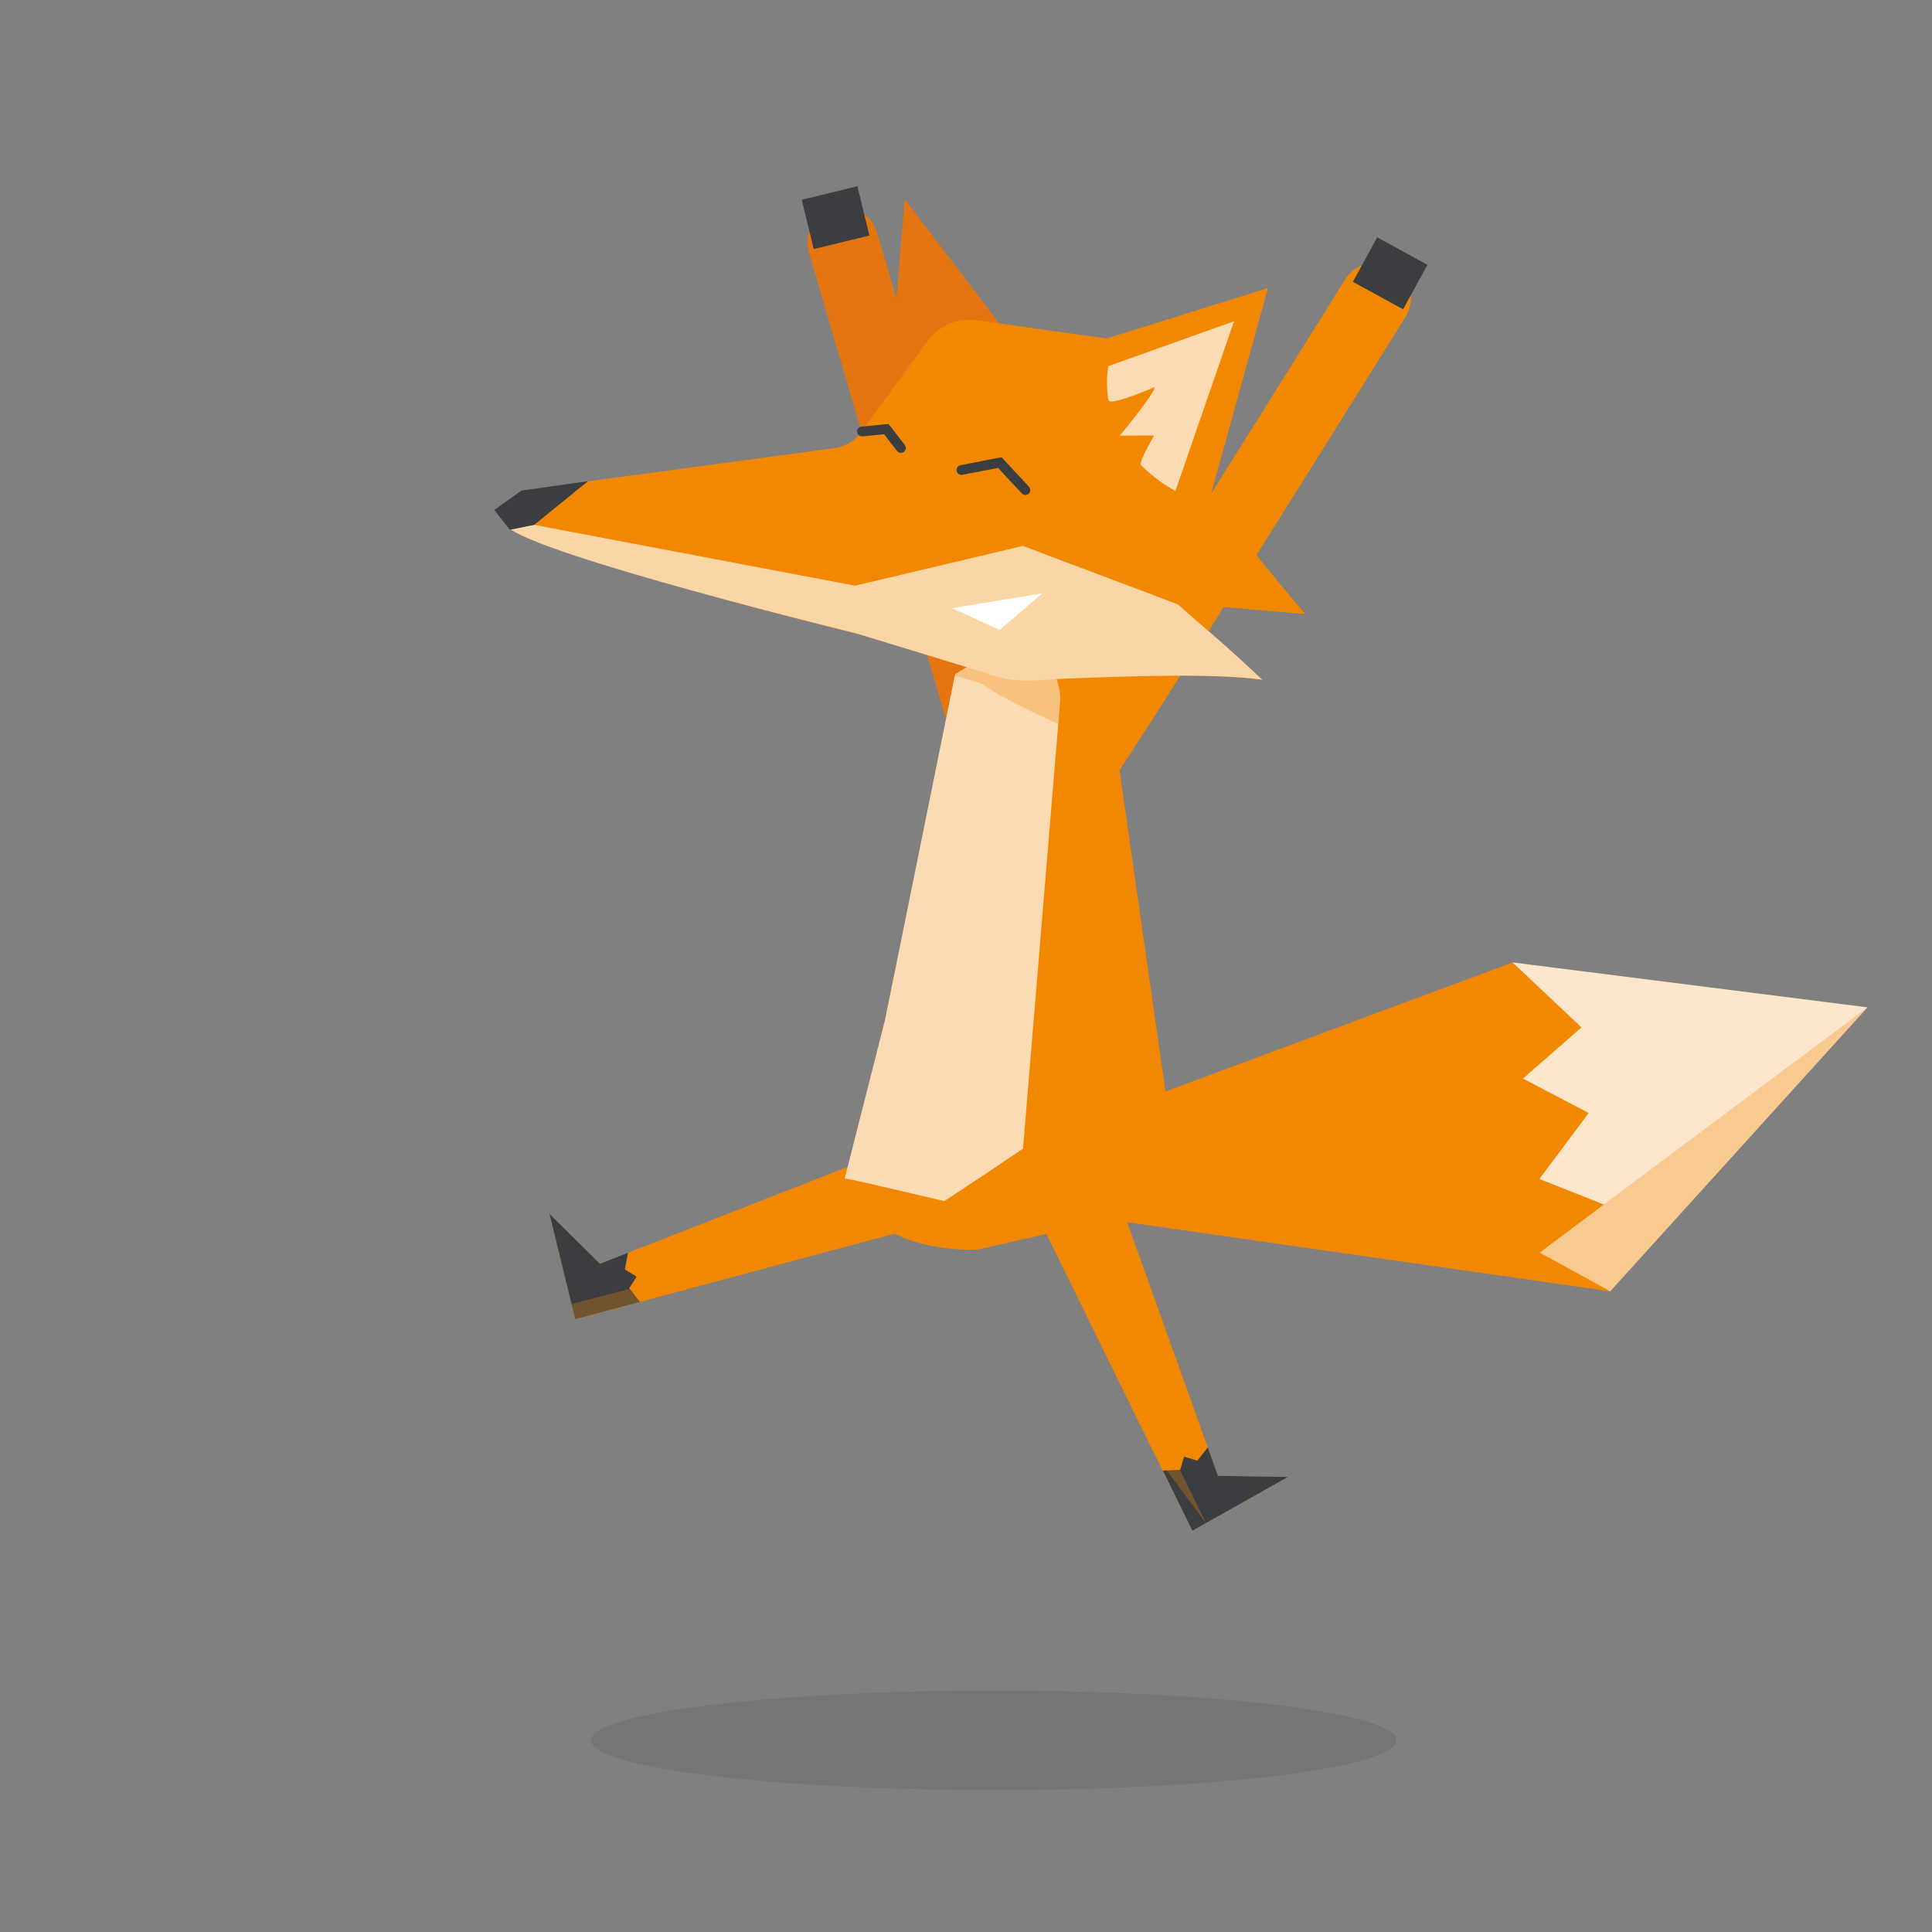 <svg xmlns="http://www.w3.org/2000/svg" viewBox="0 0 1080 1080"><rect x="0" y="0" width="1080" height="1080" fill="#808080" stroke="none"/><defs><style>.cls-1{isolation:isolate;}.cls-2,.cls-4{fill:#3b3d40;}.cls-2{opacity:0.15;}.cls-2,.cls-7{mix-blend-mode:multiply;}.cls-13,.cls-3,.cls-5{fill:none;stroke-linecap:round;stroke-miterlimit:10;}.cls-3{stroke:#f28801;}.cls-3,.cls-5{stroke-width:39.71px;}.cls-5{stroke:#e57510;}.cls-6,.cls-7{fill:#f28801;}.cls-7{opacity:0.3;}.cls-8{fill:#fce7cc;}.cls-9{fill:#fbdbb3;}.cls-10{fill:#e57510;}.cls-11{fill:#fad5a6;}.cls-12{fill:#fff;}.cls-13{stroke:#3b3d40;stroke-width:5.49px;}</style></defs><g class="cls-1"><g id="Layer_1" data-name="Layer 1"><ellipse class="cls-2" cx="555.52" cy="972.85" rx="225.08" ry="27.81"/><path class="cls-3" d="M768.8,166.71S619,407.06,604.46,426.5"/><rect class="cls-4" x="761.09" y="138.62" width="32" height="28.36" transform="translate(1385.53 659.77) rotate(-151.32)"/><line class="cls-5" x1="548.08" y1="397.24" x2="471.22" y2="135.6"/><rect class="cls-4" x="451.1" y="107.47" width="32" height="28.36" transform="translate(949.71 129.57) rotate(166.34)"/><polygon class="cls-6" points="504.8 688.35 532.42 656.59 495.93 643.66 335.34 706.45 307.13 678.48 321.58 737.42 504.8 688.35"/><polygon class="cls-4" points="357.75 727.73 351.75 720.15 355.85 713.66 349.3 709.59 351.03 700.31 335.34 706.45 307.13 678.48 321.58 737.42 357.75 727.73"/><polygon class="cls-7" points="476.12 651.41 474.09 672.45 479.11 687.62 319.49 728.9 321.58 737.42 504.8 688.35 532.42 656.59 495.93 643.66 476.12 651.41"/><polygon class="cls-6" points="560.94 640.83 589.02 643.63 622.73 662.66 680.84 825.01 719.96 825.63 666.52 855.72 560.94 640.83"/><polygon class="cls-4" points="650.07 822.08 659.73 821.63 661.93 814.28 669.3 816.54 675.16 809.14 680.84 825.01 719.96 825.63 666.52 855.72 650.07 822.08"/><polygon class="cls-7" points="628.34 678.32 608.27 680.88 593.53 687.06 674.31 851.71 644.25 811.23 545.86 609.98 589.02 643.63 622.73 662.66 628.34 678.32"/><path class="cls-6" d="M607.82,626.38,845.54,538l140.59,39.38-86,144.46-296.48-42.4a31.4,31.4,0,0,1-21-12.68l-15.07-20.82Z"/><polygon class="cls-8" points="1043.92 563.12 900.1 721.84 860.71 700.21 896.57 673.34 860.53 659.04 888.08 622.17 851.33 602.93 884.04 574.34 845.54 538 1043.92 563.12"/><path class="cls-7" d="M1043.92,563.12,896.57,673.33,679.18,660.64l-29.67-49.76-41.69,15.5-40.28,19.56,15.07,20.82a31.4,31.4,0,0,0,21,12.68l296.48,42.4Z"/><path class="cls-6" d="M609.39,327.2l6.26,32.42,37.16,259.71L599,686.59l-52.36,11.89a109.68,109.68,0,0,1-40.09-5.93L469.37,675.8s.75-4.47,2.81-17c3.57-8.81,22.55-88.65,22.55-88.65L534.67,378l21.22-12.56C563.34,357.43,602.54,318.71,609.39,327.2Z"/><path class="cls-9" d="M533.88,376.92l27.27-16.67a30.37,30.37,0,0,1,14.66,3.15h0a30.31,30.31,0,0,1,16.75,29.47L571.87,642.11S550,657,527.83,671.43c-37.91-8.89-51.93-12.25-55.65-12.6l22.55-88.65Z"/><path class="cls-7" d="M615.65,359.62l-6.26-32.42-54.86,36.58-21.23,13.7,15.38,4.64c15.15,11.29,61.55,30.89,61,30.31l6.84-22.67,6,209.64a10.75,10.75,0,0,1-1.1,5l-35.67,72.37L539.9,688.57a40.13,40.13,0,0,1-19.36.13l-51.17-12.9,37.21,16.75a109.68,109.68,0,0,0,40.09,5.93L599,686.59l53.78-67.26Z"/><polygon class="cls-10" points="561.49 184.56 505.73 111.36 496.01 227.79 561.49 184.56"/><path class="cls-6" d="M659.9,257.29s50.34,63.68,69.78,85.9c-62.12-5-75.13-6.86-75.13-6.86S679,357.71,705.61,380c-32.67-4.6-110.37-1.56-133.85-.5a40.9,40.9,0,0,1-13.51-1.67l-79.16-23.61s-172.89-41.62-198.21-63.6h0c-2.67-3.62,4.94-10.58,9.42-10.21,16.76,1.39,11.33-2.7,38.37-11.37l139.52-18.74c5.81-1.7,9.42-3.85,12.37-7.86l38.32-52.17a28.36,28.36,0,0,1,26.8-11.29l110.06,15.47Z"/><path class="cls-6" d="M673.47,288.89,708.81,161,618.72,189.2S602.32,264.67,673.47,288.89Z"/><path class="cls-9" d="M657.08,274.45l32.77-94.89-70.3,25.1a59.45,59.45,0,0,0,.05,19c.56,3.7,25.76-7.23,25.76-7.23.9,2.57-19.42,27.1-19.42,27.1h0l19.19-.07s-8.75,15.07-7.33,16.51A82.77,82.77,0,0,0,657.08,274.45Z"/><path class="cls-11" d="M283.84,294.64h0c16.9,15.92,195.24,59.54,195.24,59.54l78.13,23.93c13.28,4,24,1.81,37.89,1.28,31.84-1.22,82.69-3.33,110.52.58-23-21.75-32.71-29.16-47.1-42.06l-3.08-1.23-.9-.35-82.76-31.16L478,327.39l-179.4-34Z"/><polygon class="cls-4" points="291.49 274.23 328.67 269 298.61 293.4 284.99 296.17 276.32 285.06 291.49 274.23"/><polygon class="cls-12" points="582.61 331.71 558.8 352.12 532.07 339.98 582.61 331.71"/><polyline class="cls-13" points="481.88 241.19 495.46 239.87 503.58 250.39"/><polyline class="cls-13" points="537.44 262.73 558.91 258.59 573.18 273.94"/></g></g></svg>